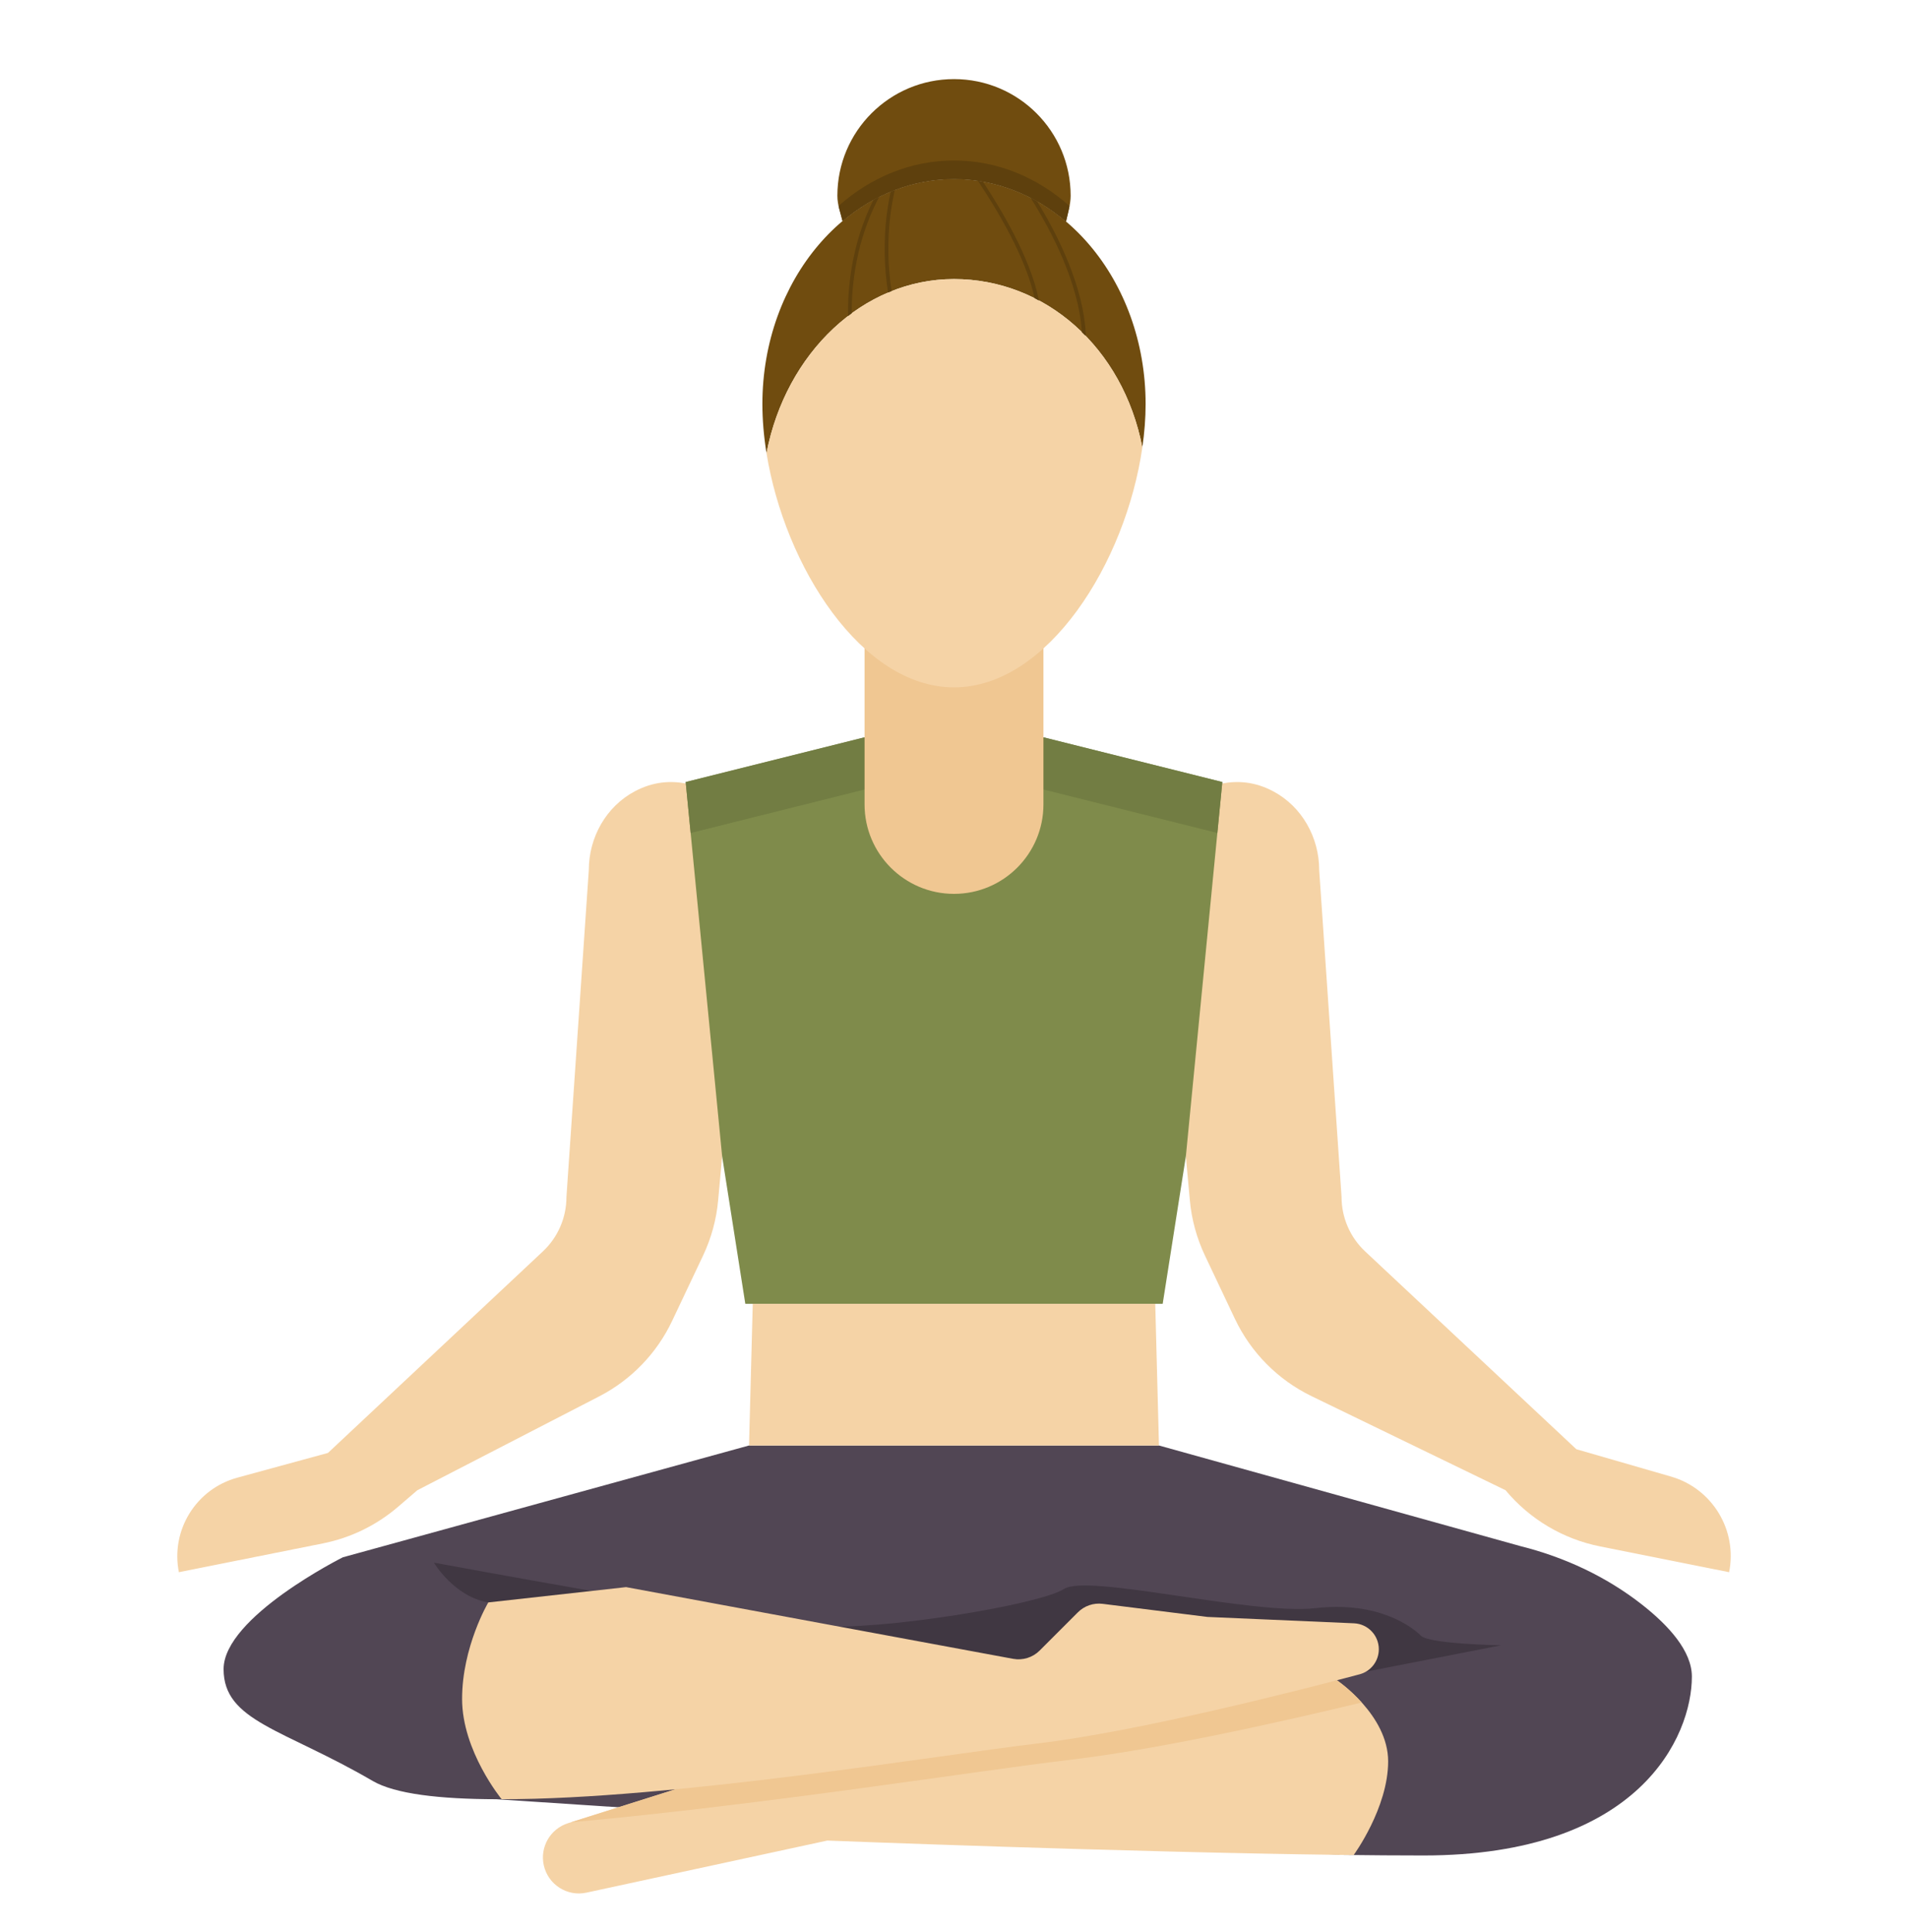 <svg width="80" height="81" viewBox="0 0 80 81" fill="none" xmlns="http://www.w3.org/2000/svg">
<g id="yoga-pose 1">
<path id="Vector" d="M28.765 32.846C28.107 32.722 27.39 32.764 26.623 33.169C25.411 33.81 24.688 35.105 24.688 36.476L23.75 50.18C23.75 51.044 23.393 51.869 22.763 52.46L13.75 60.909L9.95 61.946C8.219 62.418 7.149 64.15 7.5 65.909L13.541 64.701C14.703 64.469 15.785 63.942 16.685 63.171L17.5 62.472L25.123 58.538C26.463 57.846 27.538 56.734 28.183 55.371L29.478 52.637C29.823 51.908 30.038 51.123 30.111 50.319L30.625 44.683L28.765 32.846Z" fill="#F5D3A6"/>
<path id="Vector_2" d="M66.094 60.753L57.239 52.461C56.608 51.87 56.25 51.044 56.25 50.18L55.312 36.476C55.312 35.105 54.589 33.81 53.377 33.169C52.611 32.764 51.894 32.722 51.235 32.846L49.375 44.683L49.889 50.319C49.962 51.123 50.177 51.908 50.523 52.637L51.777 55.285C52.447 56.7 53.581 57.844 54.99 58.528L63.125 62.472C64.136 63.685 65.532 64.516 67.081 64.826L72.5 65.909C72.853 64.143 71.794 62.4 70.063 61.9L66.094 60.753Z" fill="#F5D3A6"/>
<path id="Vector_3" d="M43.75 30.909H36.25L28.75 32.784L30.279 48.479L31.25 54.659H48.75L49.721 48.479L51.25 32.784L43.75 30.909Z" fill="#7F8B4B"/>
<path id="Vector_4" d="M36.25 33.097H43.75L51.042 34.92L51.25 32.784L43.75 30.909H36.25L28.75 32.784L28.958 34.92L36.25 33.097Z" fill="#727D43"/>
<path id="Vector_5" d="M68.847 67.267C67.347 66.091 65.597 65.277 63.748 64.815L48.594 60.597H31.406L14.375 65.284C14.375 65.284 9.375 67.784 9.375 69.972C9.375 72.159 11.875 72.472 15.625 74.659C16.562 75.206 18.438 75.421 20.806 75.426L56.238 77.76C57.459 77.775 58.621 77.784 59.688 77.784C68.75 77.784 70.938 72.784 70.938 70.284C70.938 69.213 69.962 68.141 68.847 67.267Z" fill="#514654"/>
<path id="Vector_6" d="M57.267 70.08L62.941 68.973C62.941 68.973 59.928 68.923 59.576 68.571C59.225 68.219 57.818 67.114 55.156 67.416C52.495 67.717 45.614 65.959 44.61 66.613C43.605 67.266 36.938 68.37 34.226 68.169C31.514 67.969 18.192 65.508 18.192 65.508C18.192 65.508 19.041 66.936 20.475 67.176L44.057 70.831L50.737 69.034L57.267 70.08Z" fill="#403742"/>
<path id="Vector_7" d="M40 7.507C35.563 7.507 31.966 11.73 31.966 16.939C31.966 17.606 32.026 18.297 32.138 18.995C32.951 14.797 36.177 11.699 40 11.699C43.821 11.699 47.083 14.559 47.897 18.755C47.986 18.139 48.034 17.529 48.034 16.939C48.034 11.73 44.437 7.507 40 7.507Z" fill="#704C0F"/>
<path id="Vector_8" d="M36.25 26.555V33.722C36.25 35.792 37.929 37.472 40 37.472C42.071 37.472 43.75 35.792 43.75 33.722V26.555H36.25Z" fill="#F0C792"/>
<path id="Vector_9" d="M35.331 9.266C36.647 8.16 38.258 7.507 40 7.507C41.752 7.507 43.373 8.168 44.693 9.285H44.697C44.771 8.948 44.891 8.566 44.891 8.206C44.891 5.505 42.702 3.316 40.001 3.316C37.3 3.316 35.11 5.505 35.11 8.206C35.11 8.596 35.241 8.903 35.327 9.267L35.331 9.266Z" fill="#704C0F"/>
<path id="Vector_10" d="M31.562 54.659L31.406 60.597H48.594L48.438 54.659H31.562Z" fill="#F5D3A6"/>
<path id="Vector_11" d="M40 11.699C36.177 11.699 32.951 14.796 32.138 18.995C32.902 23.747 36.131 28.816 40 28.816C43.934 28.816 47.206 23.574 47.897 18.755C47.083 14.559 43.821 11.699 40 11.699Z" fill="#F5D3A6"/>
<g id="Group">
<path id="Vector_12" d="M36.86 8.255C36.779 8.295 36.7 8.339 36.62 8.382C35.698 10.238 35.539 12.08 35.558 13.25C35.609 13.21 35.661 13.171 35.712 13.133C35.705 11.936 35.893 10.091 36.86 8.255Z" fill="#5E400D"/>
<path id="Vector_13" d="M37.517 7.968C37.459 7.99 37.4 8.014 37.343 8.038C36.974 9.743 37.081 11.284 37.235 12.265C37.284 12.245 37.334 12.225 37.383 12.205C37.232 11.218 37.13 9.673 37.517 7.968Z" fill="#5E400D"/>
<path id="Vector_14" d="M43.213 8.294C44.146 9.781 45.233 11.912 45.365 13.934C45.41 13.978 45.456 14.019 45.5 14.064C45.517 14.049 45.529 14.029 45.528 14.004C45.422 12.029 44.406 9.948 43.485 8.439C43.395 8.388 43.304 8.341 43.213 8.294Z" fill="#5E400D"/>
<path id="Vector_15" d="M43.379 12.501C43.44 12.531 43.498 12.568 43.559 12.601C43.554 12.577 43.55 12.554 43.545 12.53C43.208 10.833 41.986 8.787 41.212 7.615C41.143 7.602 41.073 7.594 41.004 7.584C41.756 8.708 43.018 10.781 43.379 12.501Z" fill="#5E400D"/>
<path id="Vector_16" d="M44.692 9.286H44.696C44.741 9.08 44.801 8.858 44.842 8.635C43.496 7.438 41.819 6.728 40 6.728C38.183 6.728 36.507 7.437 35.161 8.631C35.207 8.842 35.273 9.045 35.326 9.267H35.33C36.646 8.161 38.257 7.508 39.999 7.508C41.752 7.507 43.372 8.168 44.692 9.286Z" fill="#5E400D"/>
</g>
<path id="Vector_17" d="M56.054 70.439L28.437 74.972L23.818 76.43C23.072 76.666 22.63 77.432 22.8 78.195C22.98 79.005 23.78 79.517 24.59 79.342L34.687 77.159C34.687 77.159 47.094 77.646 56.239 77.76L56.758 77.766C56.758 77.766 58.203 75.792 58.203 73.839C58.203 71.886 56.054 70.439 56.054 70.439Z" fill="#F5D3A6"/>
<path id="Vector_18" d="M23.934 76.394C32.117 75.65 41.009 74.228 44.822 73.779C48.376 73.361 53.197 72.309 57.096 71.371C56.57 70.788 56.054 70.439 56.054 70.439L28.438 74.972L23.934 76.394Z" fill="#F0C792"/>
<path id="Vector_19" d="M56.772 68.051L50.625 67.784L46.232 67.235C45.849 67.187 45.465 67.319 45.193 67.592L43.59 69.195C43.299 69.485 42.883 69.615 42.478 69.54L26.25 66.534L20.474 67.176C20.472 67.176 19.375 69.034 19.375 71.222C19.375 73.409 21.033 75.425 21.033 75.425C28.137 75.439 39.453 73.565 43.438 73.097C47.794 72.584 54.672 70.811 57.007 70.189C57.483 70.062 57.812 69.631 57.812 69.139C57.812 68.556 57.354 68.077 56.772 68.051Z" fill="#F5D3A6"/>
</g>
</svg>
